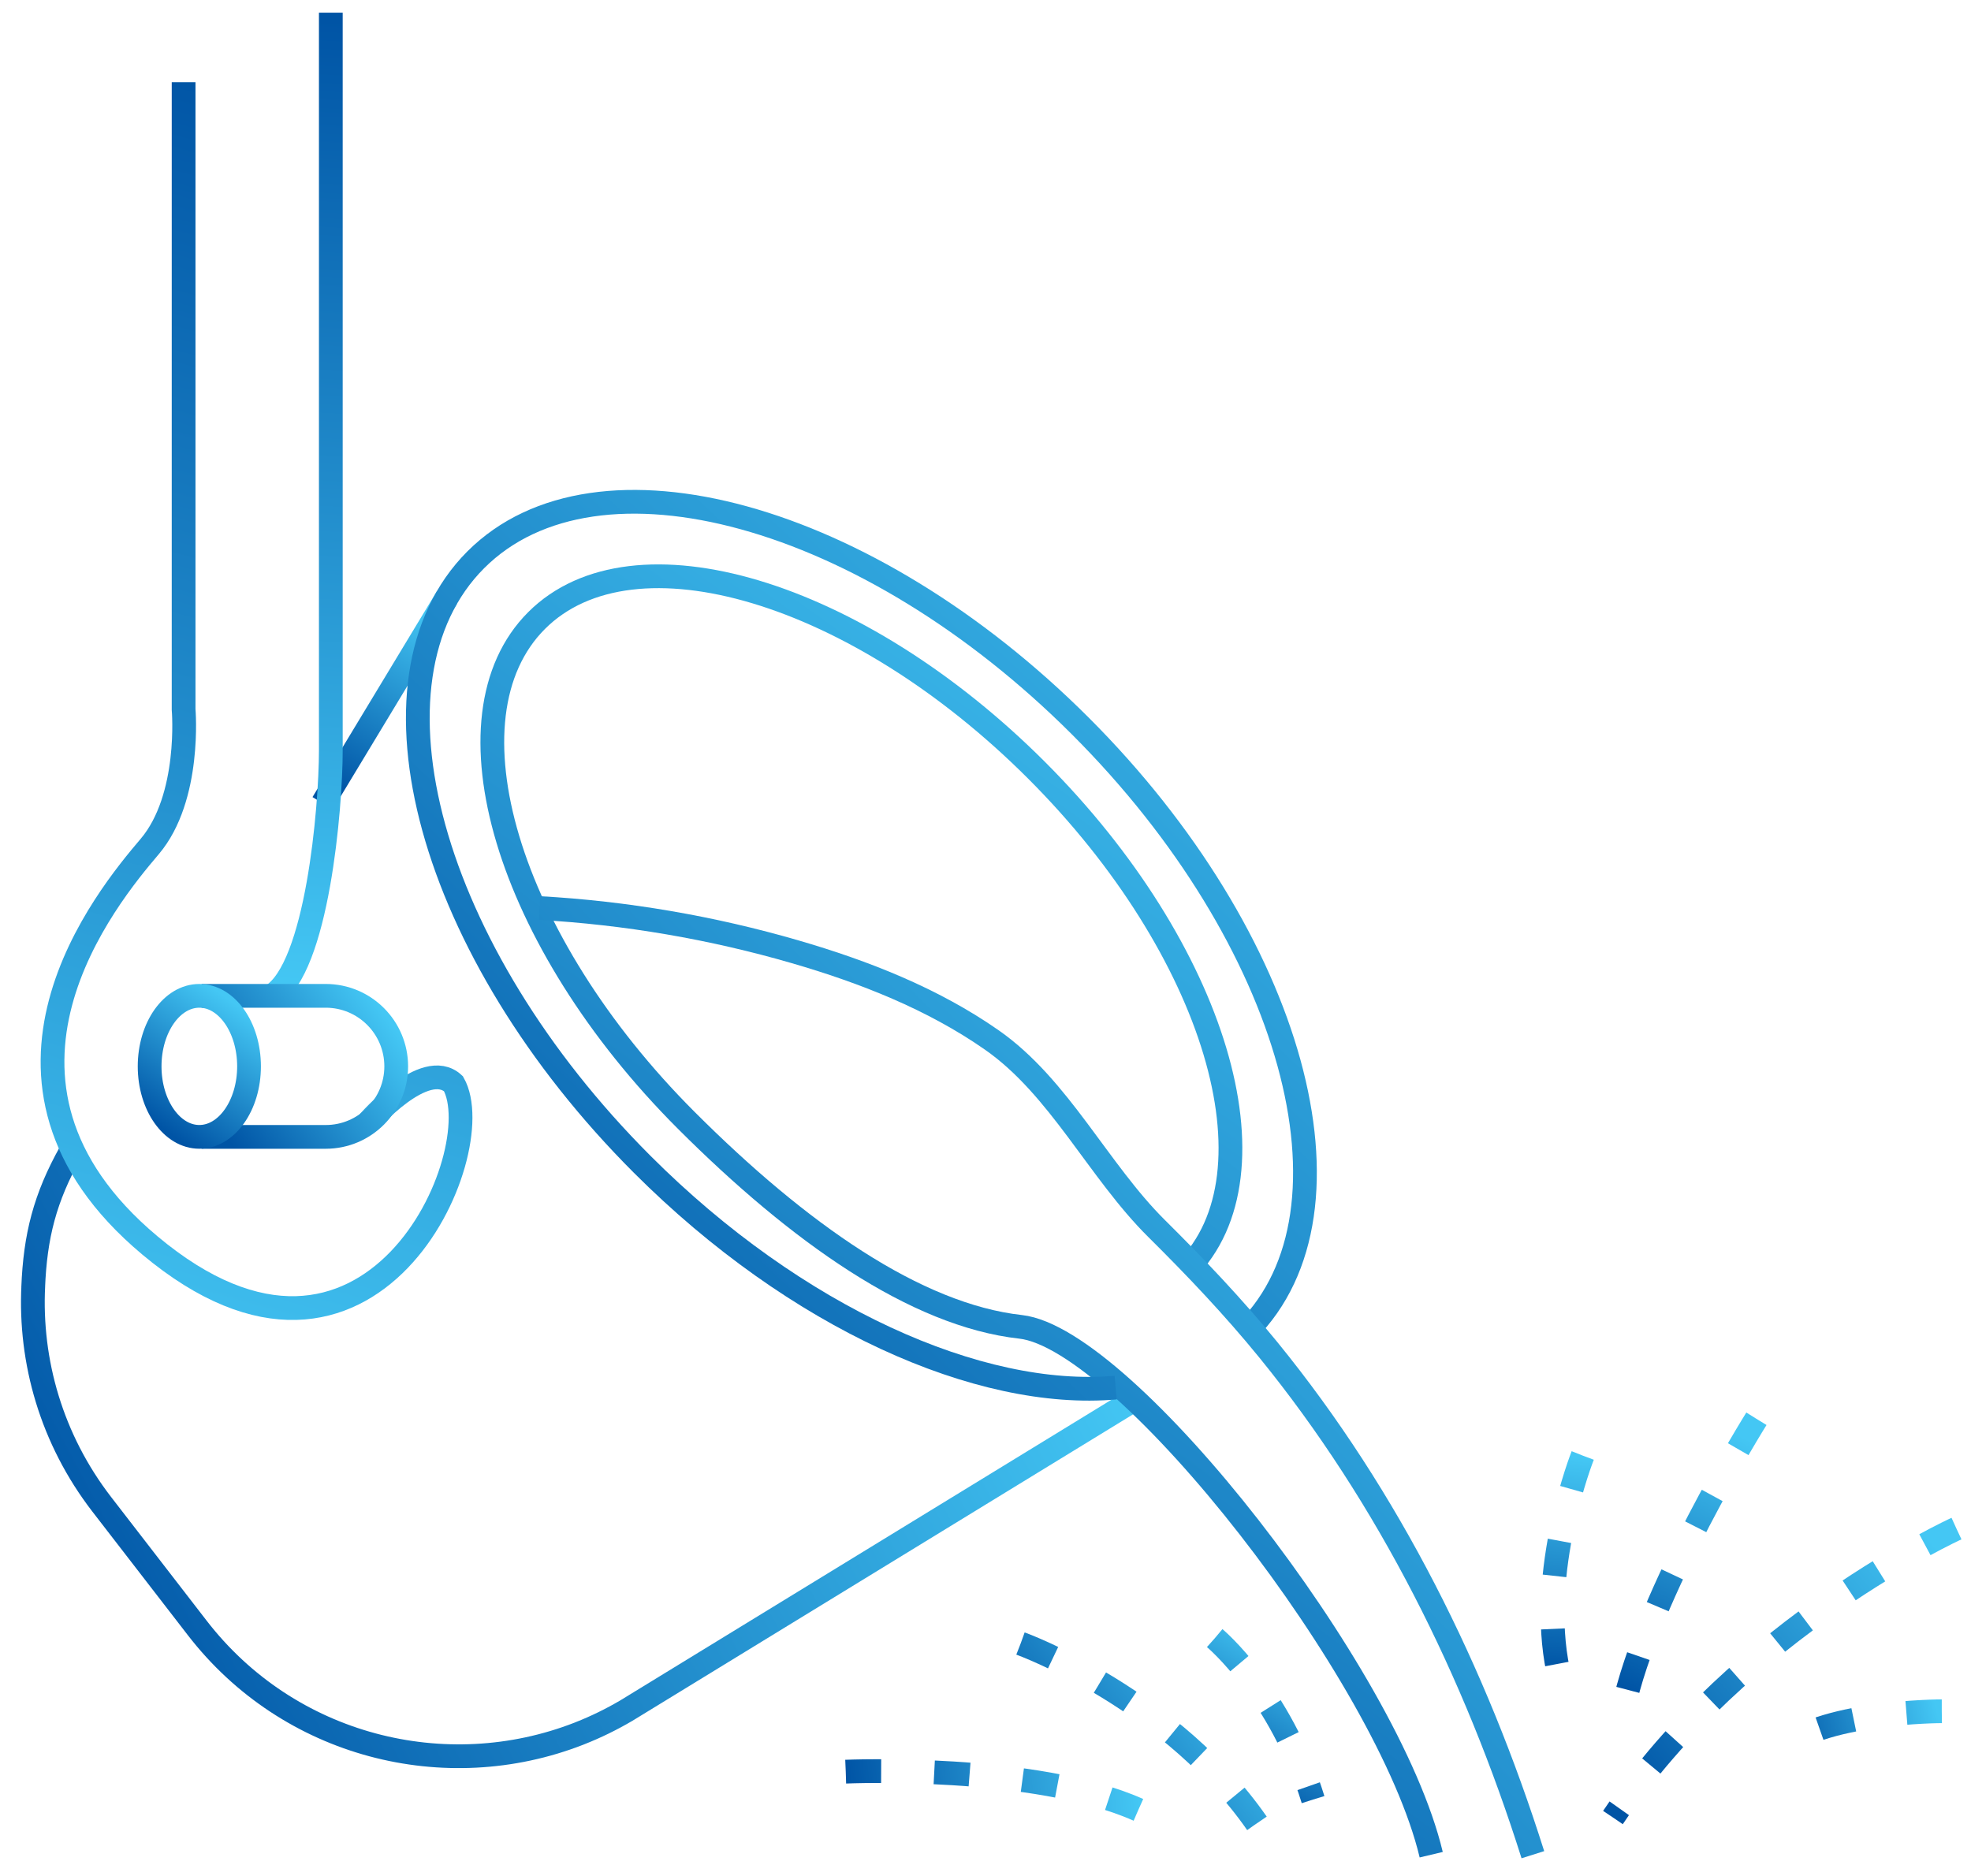 <?xml version="1.0" encoding="UTF-8"?>
<svg xmlns="http://www.w3.org/2000/svg" xmlns:xlink="http://www.w3.org/1999/xlink" width="83px" height="79px" viewBox="0 0 83 79" version="1.1">
  <!-- Generator: Sketch 61.2 (89653) - https://sketch.com -->
  <title>Icon</title>
  <desc>Created with Sketch.</desc>
  <defs>
    <linearGradient x1="31.76%" y1="100%" x2="68.214%" y2="0.071%" id="linearGradient-1">
      <stop stop-color="#0054A5" offset="0%"></stop>
      <stop stop-color="#44C7F4" offset="99.976%"></stop>
    </linearGradient>
    <linearGradient x1="49.464%" y1="100%" x2="50.535%" y2="0.071%" id="linearGradient-2">
      <stop stop-color="#0054A5" offset="0%"></stop>
      <stop stop-color="#44C7F4" offset="99.976%"></stop>
    </linearGradient>
    <linearGradient x1="0%" y1="65.159%" x2="99.929%" y2="34.863%" id="linearGradient-3">
      <stop stop-color="#0054A5" offset="0%"></stop>
      <stop stop-color="#44C7F4" offset="99.976%"></stop>
    </linearGradient>
    <linearGradient x1="23.043%" y1="100%" x2="76.918%" y2="0.071%" id="linearGradient-4">
      <stop stop-color="#0054A5" offset="0%"></stop>
      <stop stop-color="#44C7F4" offset="99.976%"></stop>
    </linearGradient>
    <linearGradient x1="0%" y1="100%" x2="99.929%" y2="0.071%" id="linearGradient-5">
      <stop stop-color="#0054A5" offset="0%"></stop>
      <stop stop-color="#44C7F4" offset="99.976%"></stop>
    </linearGradient>
    <linearGradient x1="0%" y1="95.434%" x2="99.929%" y2="4.63%" id="linearGradient-6">
      <stop stop-color="#0054A5" offset="0%"></stop>
      <stop stop-color="#44C7F4" offset="99.976%"></stop>
    </linearGradient>
    <linearGradient x1="39.514%" y1="100%" x2="60.476%" y2="0.048%" id="linearGradient-7">
      <stop stop-color="#0054A5" offset="0%"></stop>
      <stop stop-color="#44C7F4" offset="99.976%"></stop>
    </linearGradient>
    <linearGradient x1="0%" y1="85.385%" x2="99.952%" y2="14.649%" id="linearGradient-8">
      <stop stop-color="#0054A5" offset="0%"></stop>
      <stop stop-color="#44C7F4" offset="99.976%"></stop>
    </linearGradient>
    <linearGradient x1="0%" y1="53.092%" x2="99.952%" y2="46.911%" id="linearGradient-9">
      <stop stop-color="#0054A5" offset="0%"></stop>
      <stop stop-color="#44C7F4" offset="99.976%"></stop>
    </linearGradient>
    <linearGradient x1="0%" y1="50.876%" x2="99.952%" y2="49.125%" id="linearGradient-10">
      <stop stop-color="#0054A5" offset="0%"></stop>
      <stop stop-color="#44C7F4" offset="99.976%"></stop>
    </linearGradient>
    <linearGradient x1="0%" y1="79.861%" x2="99.952%" y2="20.168%" id="linearGradient-11">
      <stop stop-color="#0054A5" offset="0%"></stop>
      <stop stop-color="#44C7F4" offset="99.976%"></stop>
    </linearGradient>
    <linearGradient x1="31.482%" y1="100%" x2="68.5%" y2="0.048%" id="linearGradient-12">
      <stop stop-color="#0054A5" offset="0%"></stop>
      <stop stop-color="#44C7F4" offset="99.976%"></stop>
    </linearGradient>
    <linearGradient x1="49.02%" y1="100%" x2="50.979%" y2="0.048%" id="linearGradient-13">
      <stop stop-color="#0054A5" offset="0%"></stop>
      <stop stop-color="#44C7F4" offset="99.976%"></stop>
    </linearGradient>
    <linearGradient x1="49.819%" y1="99.976%" x2="50.181%" y2="0.095%" id="linearGradient-14">
      <stop stop-color="#44C7F4" offset="0.024%"></stop>
      <stop stop-color="#0054A5" offset="100%"></stop>
    </linearGradient>
    <linearGradient x1="44.466%" y1="99.976%" x2="55.527%" y2="0.095%" id="linearGradient-15">
      <stop stop-color="#44C7F4" offset="0.024%"></stop>
      <stop stop-color="#0054A5" offset="100%"></stop>
    </linearGradient>
    <linearGradient x1="0%" y1="76.283%" x2="99.929%" y2="23.754%" id="linearGradient-16">
      <stop stop-color="#0054A5" offset="0%"></stop>
      <stop stop-color="#44C7F4" offset="99.976%"></stop>
    </linearGradient>
    <linearGradient x1="25.167%" y1="100%" x2="74.798%" y2="0.071%" id="linearGradient-17">
      <stop stop-color="#0054A5" offset="0%"></stop>
      <stop stop-color="#44C7F4" offset="99.976%"></stop>
    </linearGradient>
  </defs>
  <g id="Desktop" stroke="none" stroke-width="1" fill="none" fill-rule="evenodd">
    <g id="08-Services-A" transform="translate(-138, -443)">
      <g id="icons" transform="translate(120, 427)">
        <g id="01">
          <g id="Icon" transform="translate(19, 15)">
            <g transform="translate(0, 0.004)">
              <line x1="17.824" y1="26.158" x2="12.588" y2="34.827" id="Line-8" stroke="url(#linearGradient-1)"></line>
              <line x1="53.827" y1="52.175" x2="53.827" y2="59.607" id="Stroke-19" stroke="url(#linearGradient-2)"></line>
              <path d="M46.609,60.045 L25.372,73.048 C24.741,73.418 24.095,73.734 23.433,73.995 L23.379,74.017 C17.764,76.21 11.156,74.564 7.295,69.549 L3.279,64.349 C1.173,61.614 0.24,58.344 0.402,55.146 M0.397,55.235 C0.482,53.057 0.891,51.448 1.974,49.516" id="Shape" stroke="url(#linearGradient-3)"></path>
              <path d="M59.269,79.115 C57.456,71.492 46.401,57.374 41.979,56.882 C37.557,56.39 32.626,52.911 27.9,48.185 C20.346,40.631 17.523,31.205 21.596,27.133 C25.668,23.06 35.093,25.882 42.647,33.436 C50.201,40.99 53.023,50.415 48.951,54.488" id="Path" stroke="url(#linearGradient-4)"></path>
              <g id="Group-6" transform="translate(1.013, 0.769)"></g>
              <path d="M45.981,59.441 C40.259,59.947 32.518,56.511 26.045,50.038 C17.079,41.07 13.94,29.67 19.036,24.573 C24.132,19.477 35.533,22.615 44.501,31.583 C53.468,40.55 56.607,51.951 51.511,57.047" id="Path" stroke="url(#linearGradient-5)"></path>
              <g id="Group-11" transform="translate(11.154, 0.765)"></g>
              <path d="M21.722,39.243 C25.349,39.444 28.998,40.071 32.485,41.085 C35.383,41.927 38.275,43.06 40.763,44.797 C43.614,46.786 45.245,50.303 47.712,52.748 C49.355,54.377 50.943,56.05 52.406,57.845 C57.502,64.102 61.126,71.442 63.55,79.115" id="Stroke-21" stroke="url(#linearGradient-6)"></path>
              <path d="M72.963,60.755 C72.963,60.755 68.371,68.102 67.338,73.037" id="Stroke-25" stroke="url(#linearGradient-7)" stroke-dasharray="1.491,2.236"></path>
              <path d="M81.387,65.38 C81.387,65.38 72.318,69.513 66.923,77.548" id="Stroke-27" stroke="url(#linearGradient-8)" stroke-dasharray="1.491,2.236"></path>
              <path d="M80.769,73.073 C80.769,73.073 75.534,73.073 73.846,74.794" id="Stroke-29" stroke="url(#linearGradient-9)" stroke-dasharray="1.491,2.236"></path>
              <path d="M34.615,75.617 C34.615,75.617 42.575,75.274 46.937,77.225" id="Stroke-31" stroke="url(#linearGradient-10)" stroke-dasharray="1.491,2.236"></path>
              <path d="M41.979,70.222 C41.979,70.222 48.429,72.553 52.102,78.045" id="Stroke-33" stroke="url(#linearGradient-11)" stroke-dasharray="1.491,2.236"></path>
              <path d="M50.157,69.996 C50.157,69.996 52.915,72.303 54.293,76.792" id="Stroke-35" stroke="url(#linearGradient-12)" stroke-dasharray="1.491,2.236"></path>
              <path d="M65.648,62.304 C65.648,62.304 63.722,67.154 64.615,71.372" id="Path" stroke="url(#linearGradient-13)" stroke-dasharray="1.491,2.236"></path>
              <g id="Group-2" transform="translate(0.683, 1.53)">
                <path d="M12.248,5.5456994e-14 L12.248,31.078 C12.248,33.489 11.675,40.256 9.756,41.41" id="Stroke-4" stroke="url(#linearGradient-14)"></path>
                <path d="M6.049,2.927 L6.049,29.348 C6.049,29.348 6.372,33.059 4.618,35.125 C2.863,37.192 -3.634,44.99 4.618,51.913 C13.957,59.748 19.033,47.985 17.413,45.112 C16.208,43.992 13.82,46.748 13.82,46.748" id="Stroke-16" stroke="url(#linearGradient-15)"></path>
                <path d="M6.808,41.41 L12.033,41.41 C13.673,41.41 15.002,42.74 15.002,44.38 C15.002,46.02 13.673,47.351 12.033,47.351 L6.808,47.351" id="Stroke-12" stroke="url(#linearGradient-16)"></path>
                <path d="M8.804,44.38 C8.804,46.02 7.866,47.35 6.711,47.35 C5.555,47.35 4.618,46.02 4.618,44.38 C4.618,42.739 5.555,41.41 6.711,41.41 C7.866,41.41 8.804,42.739 8.804,44.38 Z" id="Stroke-14" stroke="url(#linearGradient-17)"></path>
              </g>
            </g>
          </g>
        </g>
      </g>
    </g>
  </g>
</svg>

